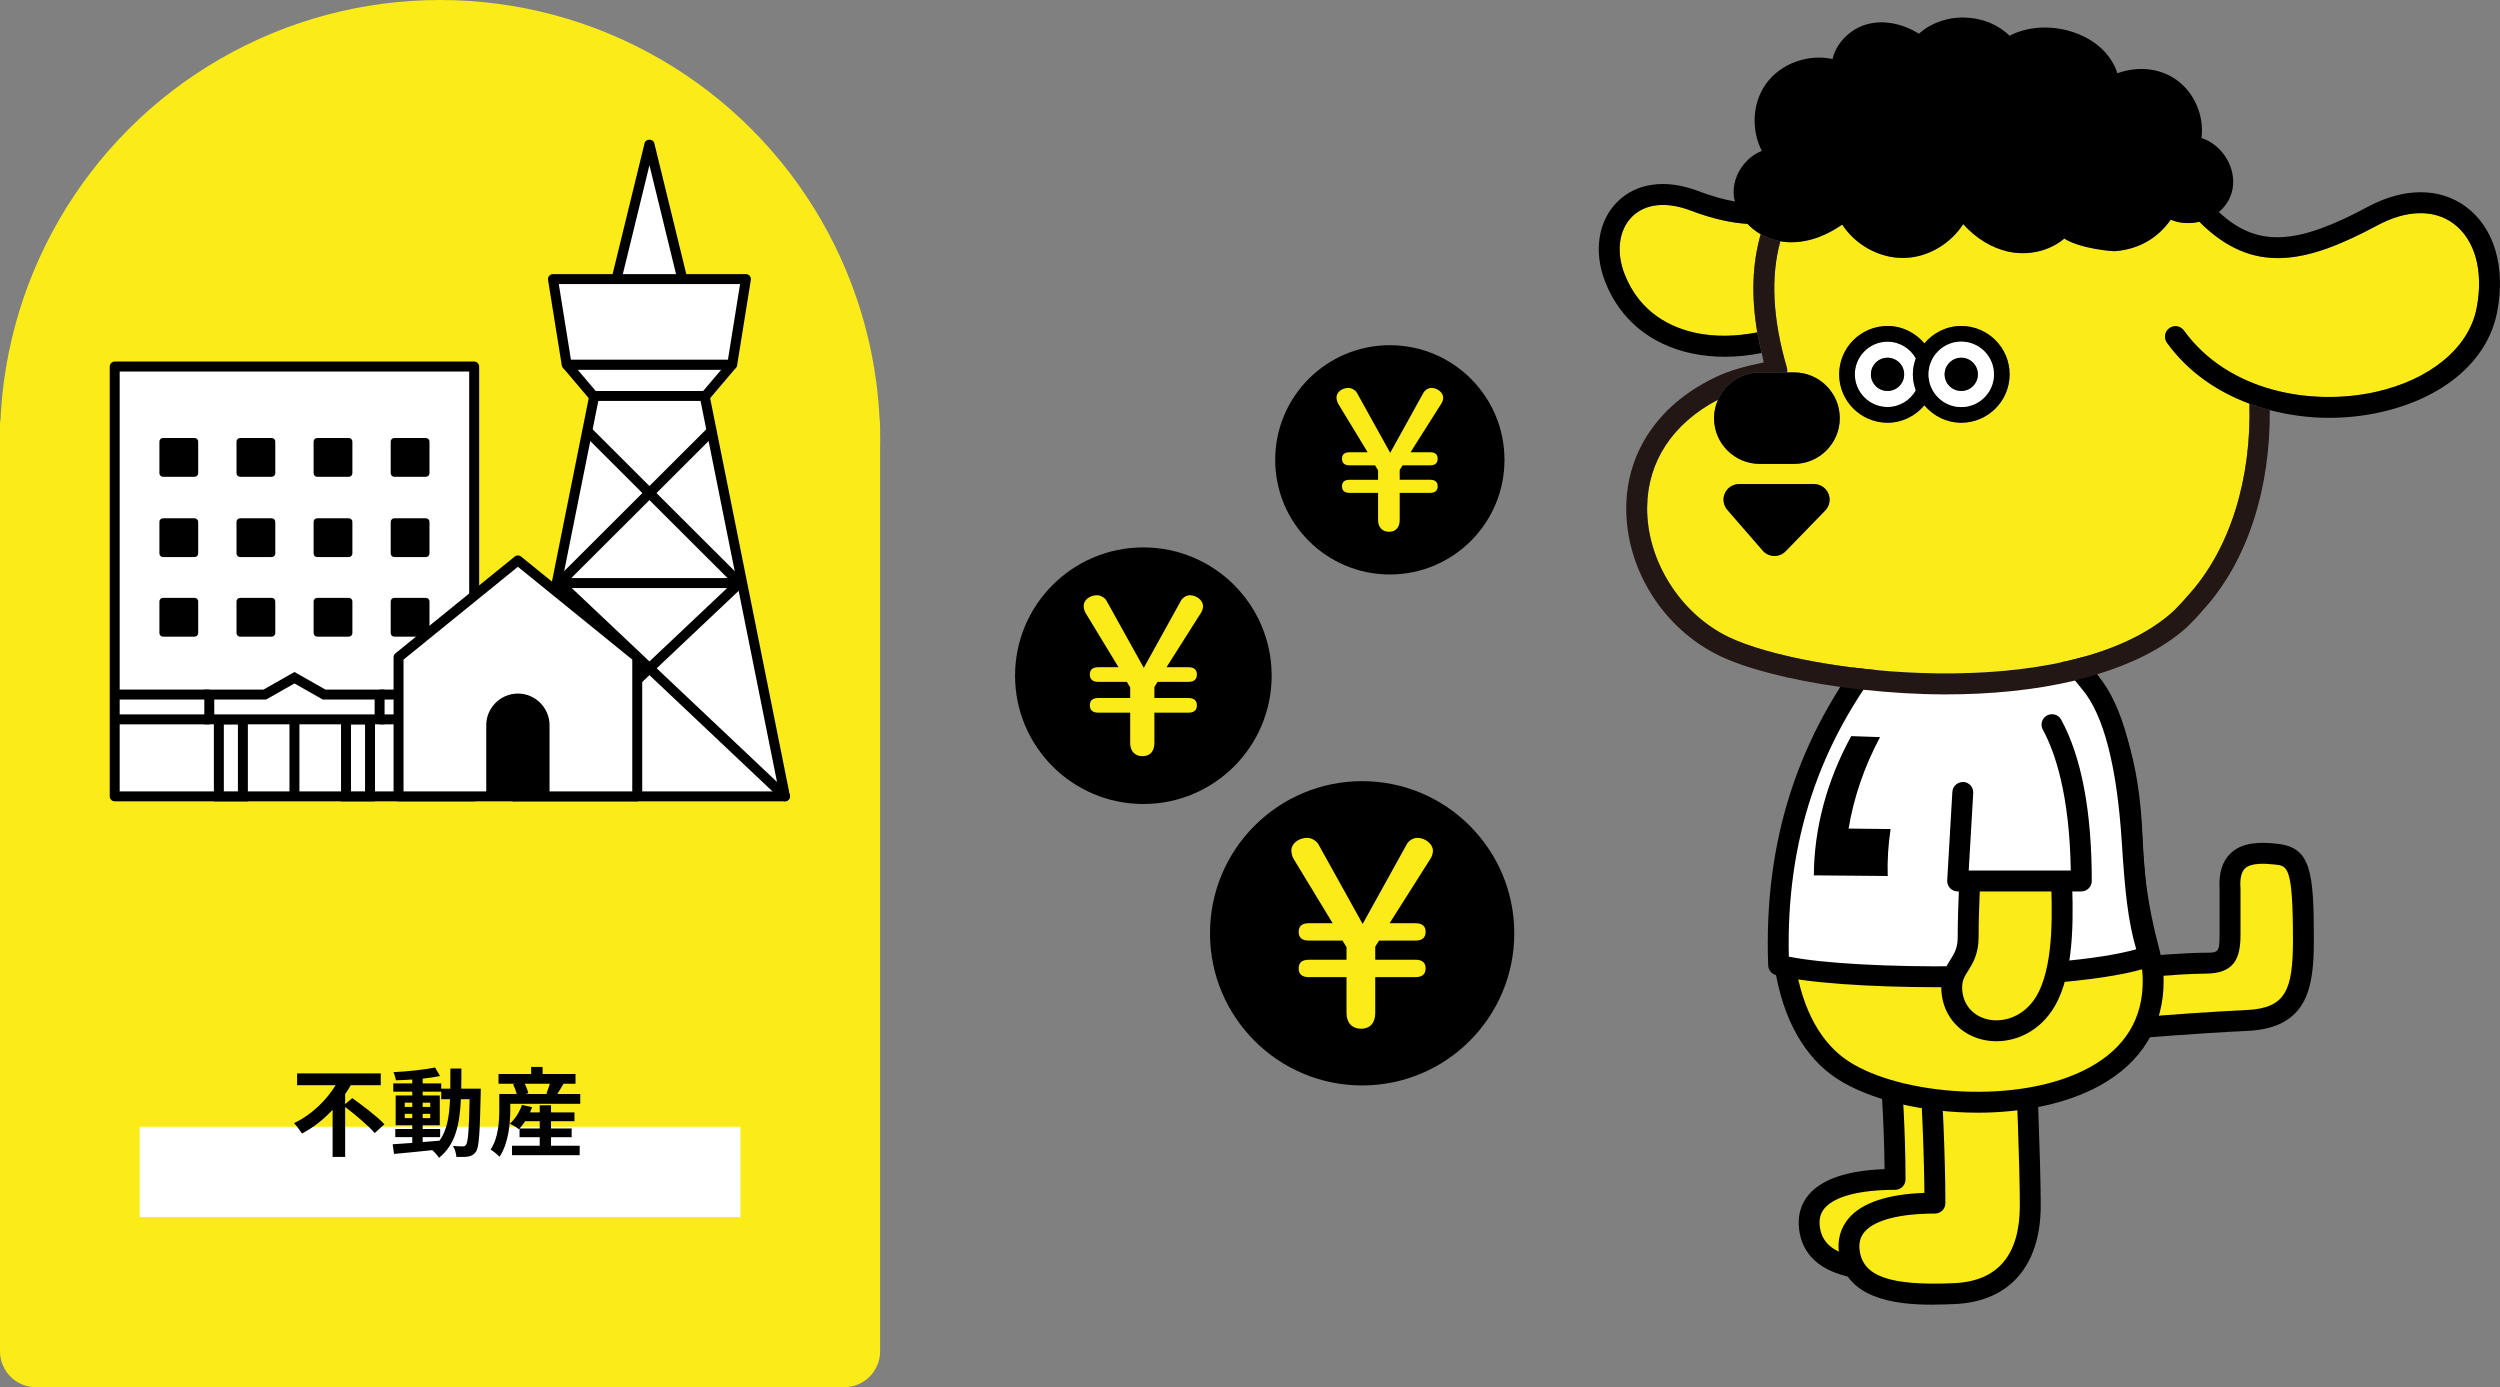 <?xml version="1.0" encoding="utf-8"?>
<!-- Generator: Adobe Illustrator 27.9.0, SVG Export Plug-In . SVG Version: 6.00 Build 0)  -->
<svg version="1.1" id="レイヤー_1" xmlns="http://www.w3.org/2000/svg" xmlns:xlink="http://www.w3.org/1999/xlink" x="0px"
	 y="0px" viewBox="0 0 414.661 230.086" style="enable-background:new 0 0 414.661 230.086;" xml:space="preserve">
<rect x="0" y="0" width="414.661" height="230.086" fill="#808080" stroke="none"/>
<style type="text/css">
	.st0{fill:#FAEB19;}
	.st1{fill:#FFFFFF;}
	.st2{fill:#221714;}
</style>
<g>
	<path class="st0" d="M140.035,64.883H5.944C2.675,64.883,0,67.557,0,70.826v153.315c0,3.269,2.675,5.944,5.944,5.944h134.091
		c3.269,0,5.944-2.675,5.944-5.944V70.826C145.979,67.557,143.304,64.883,140.035,64.883z"/>
	<circle class="st0" cx="72.989" cy="72.989" r="72.989"/>
	<g>
		<g>
			<rect x="19.026" y="60.794" class="st1" width="59.623" height="71.292"/>
			<path d="M78.65,132.911H19.027c-0.456,0-0.826-0.37-0.826-0.826V60.794c0-0.456,0.37-0.826,0.826-0.826H78.65
				c0.456,0,0.826,0.37,0.826,0.826v71.292C79.476,132.541,79.106,132.911,78.65,132.911z M19.852,131.26h57.972V61.619H19.852
				V131.26z"/>
		</g>
		<g>
			<rect x="36.301" y="119.32" class="st1" width="3.985" height="12.765"/>
			<path d="M41.112,132.911h-5.637v-14.417h5.637V132.911z M37.126,131.26h2.335v-11.115h-2.335V131.26z"/>
		</g>
		<g>
			<rect x="57.39" y="119.32" class="st1" width="3.985" height="12.765"/>
			<path d="M62.2,132.911h-5.635v-14.417H62.2V132.911z M58.216,131.26h2.333v-11.115h-2.333V131.26z"/>
		</g>
		<g>
			<polygon class="st1" points="53.75,115.203 48.838,112.409 43.926,115.203 34.713,115.203 34.713,119.32 62.963,119.32 
				62.963,115.203 			"/>
			<path d="M63.789,120.145H33.888v-5.768h9.82l5.131-2.918l5.132,2.918h9.818V120.145z M35.539,118.494h26.599v-2.466h-8.606
				l-4.693-2.669l-4.694,2.669h-8.606V118.494z"/>
		</g>
		<g>
			<path d="M70.642,92.399h-5.245c-0.328,0-0.594-0.266-0.594-0.594V86.56c0-0.328,0.266-0.594,0.594-0.594h5.245
				c0.328,0,0.594,0.266,0.594,0.594v5.245C71.237,92.133,70.971,92.399,70.642,92.399z"/>
			<path d="M70.642,79.082h-5.245c-0.328,0-0.594-0.266-0.594-0.594v-5.245c0-0.328,0.266-0.594,0.594-0.594h5.245
				c0.328,0,0.594,0.266,0.594,0.594v5.245C71.237,78.816,70.971,79.082,70.642,79.082z"/>
			<path d="M70.642,105.597h-5.245c-0.328,0-0.594-0.266-0.594-0.594v-5.245c0-0.328,0.266-0.594,0.594-0.594h5.245
				c0.328,0,0.594,0.266,0.594,0.594v5.245C71.237,105.331,70.971,105.597,70.642,105.597z"/>
			<path d="M57.855,92.399H52.61c-0.328,0-0.594-0.266-0.594-0.594V86.56c0-0.328,0.266-0.594,0.594-0.594h5.245
				c0.328,0,0.594,0.266,0.594,0.594v5.245C58.449,92.133,58.183,92.399,57.855,92.399z"/>
			<path d="M57.855,79.082H52.61c-0.328,0-0.594-0.266-0.594-0.594v-5.245c0-0.328,0.266-0.594,0.594-0.594h5.245
				c0.328,0,0.594,0.266,0.594,0.594v5.245C58.449,78.816,58.183,79.082,57.855,79.082z"/>
			<path d="M57.855,105.597H52.61c-0.328,0-0.594-0.266-0.594-0.594v-5.245c0-0.328,0.266-0.594,0.594-0.594h5.245
				c0.328,0,0.594,0.266,0.594,0.594v5.245C58.449,105.331,58.183,105.597,57.855,105.597z"/>
			<path d="M45.067,92.399h-5.245c-0.328,0-0.594-0.266-0.594-0.594V86.56c0-0.328,0.266-0.594,0.594-0.594h5.245
				c0.328,0,0.594,0.266,0.594,0.594v5.245C45.661,92.133,45.395,92.399,45.067,92.399z"/>
			<path d="M45.067,79.082h-5.245c-0.328,0-0.594-0.266-0.594-0.594v-5.245c0-0.328,0.266-0.594,0.594-0.594h5.245
				c0.328,0,0.594,0.266,0.594,0.594v5.245C45.661,78.816,45.395,79.082,45.067,79.082z"/>
			<path d="M45.067,105.597h-5.245c-0.328,0-0.594-0.266-0.594-0.594v-5.245c0-0.328,0.266-0.594,0.594-0.594h5.245
				c0.328,0,0.594,0.266,0.594,0.594v5.245C45.661,105.331,45.395,105.597,45.067,105.597z"/>
			<path d="M32.279,92.399h-5.245c-0.328,0-0.594-0.266-0.594-0.594V86.56c0-0.328,0.266-0.594,0.594-0.594h5.245
				c0.328,0,0.594,0.266,0.594,0.594v5.245C32.873,92.133,32.607,92.399,32.279,92.399z"/>
			<path d="M32.279,79.082h-5.245c-0.328,0-0.594-0.266-0.594-0.594v-5.245c0-0.328,0.266-0.594,0.594-0.594h5.245
				c0.328,0,0.594,0.266,0.594,0.594v5.245C32.873,78.816,32.607,79.082,32.279,79.082z"/>
			<path d="M32.279,105.597h-5.245c-0.328,0-0.594-0.266-0.594-0.594v-5.245c0-0.328,0.266-0.594,0.594-0.594h5.245
				c0.328,0,0.594,0.266,0.594,0.594v5.245C32.873,105.331,32.607,105.597,32.279,105.597z"/>
		</g>
		<g>
			<line class="st1" x1="48.838" y1="132.085" x2="48.838" y2="119.32"/>
			<rect x="48.013" y="119.32" width="1.651" height="12.766"/>
		</g>
		<g>
			<line class="st1" x1="34.713" y1="115.203" x2="19.026" y2="115.203"/>
			<rect x="19.027" y="114.377" width="15.686" height="1.651"/>
		</g>
		<g>
			<line class="st1" x1="34.713" y1="119.32" x2="19.026" y2="119.32"/>
			<rect x="19.027" y="118.494" width="15.686" height="1.651"/>
		</g>
		<g>
			<line class="st1" x1="78.65" y1="115.203" x2="62.963" y2="115.203"/>
			<rect x="62.963" y="114.377" width="15.687" height="1.651"/>
		</g>
		<g>
			<line class="st1" x1="78.65" y1="119.32" x2="62.963" y2="119.32"/>
			<rect x="62.963" y="118.494" width="15.687" height="1.651"/>
		</g>
	</g>
	<g>
		<polygon class="st1" points="119.253,98.074 107.719,108.972 96.185,98.074 		"/>
		<polygon class="st1" points="96.053,95.349 107.719,83.705 119.384,95.349 		"/>
		<polygon class="st1" points="122.18,99.057 128.02,128.153 109.702,110.846 		"/>
		<polygon class="st1" points="109.648,81.78 117.201,74.242 120.984,93.095 		"/>
		<polyline class="st1" points="115.921,67.868 116.557,71.034 107.719,79.855 98.881,71.034 99.516,67.868 		"/>
		<polygon class="st1" points="98.237,74.242 105.79,81.78 94.453,93.095 		"/>
		<polygon class="st1" points="93.257,99.057 105.735,110.846 87.418,128.153 		"/>
		<polygon class="st1" points="107.719,112.721 126.772,130.723 88.665,130.723 		"/>
		<polygon class="st1" points="107.718,29.667 111.29,44.29 104.146,44.29 		"/>
		<g>
			<polygon class="st1" points="117.038,66.505 130.199,132.085 85.239,132.085 98.399,66.505 102.411,45.652 107.719,23.923 
				113.026,45.652 			"/>
			<path d="M130.199,132.911H85.24c-0.247,0-0.482-0.111-0.639-0.302c-0.157-0.191-0.219-0.443-0.17-0.686L97.59,66.343
				l4.009-20.846l5.317-21.769c0.181-0.74,1.423-0.74,1.604,0l5.308,21.729l4.02,20.889l13.159,65.578
				c0.049,0.243-0.013,0.494-0.17,0.686C130.681,132.8,130.446,132.911,130.199,132.911z M86.248,131.26h42.943L116.23,66.667
				c-0.002-0.002-0.002-0.004-0.002-0.006l-4.012-20.852l-4.497-18.407l-4.506,18.447l-4.003,20.813L86.248,131.26z"/>
		</g>
		<g>
			<line class="st1" x1="92.759" y1="96.711" x2="122.678" y2="96.711"/>
			<path d="M122.679,97.537H92.76c-0.456,0-0.826-0.37-0.826-0.826s0.37-0.826,0.826-0.826h29.919c0.456,0,0.826,0.37,0.826,0.826
				S123.135,97.537,122.679,97.537z"/>
		</g>
		<g>
			<line class="st1" x1="92.759" y1="96.711" x2="130.199" y2="132.085"/>
			<path d="M130.199,132.911c-0.204,0-0.408-0.075-0.568-0.226L92.192,97.311c-0.331-0.313-0.346-0.835-0.032-1.166
				c0.314-0.331,0.838-0.345,1.167-0.033l37.439,35.374c0.331,0.313,0.346,0.835,0.032,1.166
				C130.638,132.824,130.418,132.911,130.199,132.911z"/>
		</g>
		<g>
			<line class="st1" x1="85.239" y1="132.085" x2="122.678" y2="96.711"/>
			<path d="M85.24,132.911c-0.219,0-0.439-0.087-0.6-0.259c-0.314-0.331-0.299-0.853,0.032-1.166l37.439-35.374
				c0.331-0.312,0.858-0.298,1.167,0.033c0.314,0.331,0.299,0.853-0.032,1.166l-37.439,35.374
				C85.648,132.836,85.444,132.911,85.24,132.911z"/>
		</g>
		<g>
			<line class="st1" x1="92.759" y1="96.711" x2="117.978" y2="71.54"/>
			<path d="M92.76,97.537c-0.211,0-0.424-0.081-0.585-0.242c-0.322-0.324-0.32-0.846,0.002-1.168l25.218-25.17
				c0.322-0.32,0.845-0.321,1.167,0.001c0.322,0.324,0.32,0.846-0.002,1.168l-25.218,25.17C93.181,97.456,92.97,97.537,92.76,97.537
				z"/>
		</g>
		<g>
			<line class="st1" x1="97.459" y1="71.54" x2="122.678" y2="96.711"/>
			<path d="M122.679,97.537c-0.211,0-0.421-0.081-0.583-0.241l-25.22-25.17c-0.322-0.322-0.325-0.845-0.002-1.168
				c0.322-0.322,0.845-0.321,1.167-0.001l25.22,25.17c0.322,0.322,0.325,0.845,0.002,1.168
				C123.103,97.456,122.89,97.537,122.679,97.537z"/>
		</g>
		<g>
			<g>
				<polygon class="st1" points="98.426,65.678 117.011,65.678 121.421,60.477 94.016,60.477 				"/>
				<path d="M117.01,66.504H98.427c-0.243,0-0.473-0.106-0.63-0.291l-4.411-5.202c-0.209-0.245-0.254-0.589-0.118-0.881
					c0.133-0.291,0.426-0.478,0.748-0.478h27.406c0.322,0,0.615,0.187,0.748,0.478c0.135,0.292,0.09,0.636-0.118,0.881l-4.411,5.202
					C117.483,66.397,117.253,66.504,117.01,66.504z M98.809,64.853h17.818l3.012-3.55H95.797L98.809,64.853z"/>
			</g>
			<g>
				<polygon class="st1" points="123.722,46.291 91.715,46.291 93.988,60.443 94.016,60.477 121.421,60.477 121.45,60.443 				"/>
				<path d="M121.421,61.302H94.015c-0.245,0-0.475-0.107-0.632-0.295c-0.097-0.115-0.187-0.286-0.211-0.433L90.9,46.422
					c-0.039-0.239,0.03-0.483,0.187-0.666c0.157-0.184,0.387-0.29,0.628-0.29h32.007c0.241,0,0.471,0.106,0.628,0.29
					c0.157,0.184,0.226,0.428,0.187,0.666l-2.272,14.152c-0.024,0.147-0.086,0.285-0.183,0.4
					C121.924,61.161,121.666,61.302,121.421,61.302z M94.697,59.651h26.043l2.012-12.535H92.685L94.697,59.651z"/>
			</g>
		</g>
	</g>
	<g>
		<g>
			<polygon class="st1" points="85.9,92.948 66.105,109.01 66.105,132.085 85.9,132.085 105.695,132.085 105.695,109.01 			"/>
			<path d="M105.695,132.911H66.106c-0.456,0-0.826-0.37-0.826-0.826V109.01c0-0.248,0.112-0.485,0.305-0.641l19.794-16.062
				c0.305-0.247,0.735-0.247,1.041,0l19.796,16.062c0.193,0.156,0.305,0.392,0.305,0.641v23.075
				C106.521,132.541,106.151,132.911,105.695,132.911z M66.932,131.26h37.938v-21.856L85.9,94.011l-18.968,15.393V131.26z"/>
		</g>
		<path d="M91.149,132.085v-11.8c0-2.887-2.362-5.249-5.249-5.249h0c-2.887,0-5.249,2.362-5.249,5.249v11.8H91.149z"/>
	</g>
	<rect x="23.169" y="186.894" class="st1" width="99.64" height="14.969"/>
	<g>
		<g>
			<path d="M58.433,182.141c1.712,1.232,4.178,3.073,5.33,4.338l-1.617,1.457c-0.992-1.185-3.169-3.01-4.897-4.338v8.291h-2.081
				v-7.811c-1.457,1.553-3.169,2.945-5.09,3.938c-0.305-0.513-0.896-1.297-1.312-1.729c2.913-1.361,5.41-3.842,6.898-6.291h-6.387
				v-1.953h13.878v1.953h-4.979c-0.271,0.496-0.592,0.992-0.928,1.473v1.664L58.433,182.141z"/>
			<path d="M79.747,180.573c0,0-0.017,0.624-0.017,0.849c-0.144,6.546-0.272,8.867-0.784,9.604
				c-0.368,0.528-0.736,0.688-1.265,0.801c-0.48,0.096-1.217,0.079-1.984,0.063c-0.032-0.528-0.24-1.297-0.561-1.824
				c0.704,0.063,1.312,0.08,1.616,0.08c0.24,0,0.4-0.064,0.545-0.272c0.336-0.433,0.496-2.385,0.592-7.556h-1.44
				c-0.208,4.29-0.944,7.588-3.634,9.717c-0.239-0.385-0.704-0.912-1.12-1.265c-2.305,0.24-4.609,0.479-6.339,0.624l-0.224-1.601
				c0.896-0.063,2.017-0.144,3.249-0.224v-0.961h-2.817v-1.345h2.817v-0.624h-2.753v-4.945h2.753v-0.625h-3.153v-1.377h3.153v-0.64
				c-0.928,0.063-1.841,0.112-2.705,0.128c-0.063-0.384-0.24-0.977-0.416-1.345c2.369-0.128,5.138-0.399,6.898-0.784l0.833,1.425
				c-0.849,0.176-1.841,0.32-2.882,0.433v0.783h3.073v0.881h1.505c0.016-1.057,0.016-2.161,0.016-3.346h1.825
				c0,1.169,0,2.289-0.032,3.346H79.747z M67.134,183.598h1.248v-0.704h-1.248V183.598z M68.382,185.455v-0.72h-1.248v0.72H68.382z
				 M70.111,189.425c0.913-0.064,1.857-0.145,2.785-0.225c1.249-1.729,1.633-4.018,1.745-6.883h-1.457v-1.248h-3.073v0.625h2.834
				v4.945h-2.834v0.624h2.897v1.345h-2.897V189.425z M71.36,183.598v-0.704h-1.249v0.704H71.36z M70.111,184.735v0.72h1.249v-0.72
				H70.111z"/>
			<path d="M96.242,181.454v1.632H84.638v0.961c0,2.241-0.288,5.634-1.793,7.827c-0.288-0.336-1.089-0.992-1.473-1.201
				c1.312-1.952,1.44-4.737,1.44-6.643v-2.576h2.897c-0.128-0.496-0.353-1.105-0.608-1.602l0.353-0.096h-2.77v-1.616h5.41v-1.169H90
				v1.169h5.458v1.616h-1.985c-0.368,0.608-0.72,1.217-1.024,1.697H96.242z M91.393,190.033h4.754v1.568H84.926v-1.568h4.594v-1.409
				h-3.346v-1.44l-0.112,0.112c-0.352-0.288-1.072-0.721-1.504-0.912c0.88-0.769,1.616-1.953,2.017-3.121l1.681,0.384
				c-0.096,0.288-0.225,0.576-0.353,0.864h1.617v-1.185h1.873v1.185h3.889v1.457h-3.889v1.2h3.425v1.456h-3.425V190.033z
				 M89.52,187.168v-1.2h-2.417c-0.288,0.447-0.608,0.864-0.912,1.2H89.52z M87.038,179.757c0.272,0.528,0.496,1.137,0.593,1.568
				l-0.48,0.129h3.762l-0.288-0.08c0.208-0.465,0.416-1.072,0.576-1.617H87.038z"/>
		</g>
	</g>
</g>
<g>
	<g>
		<path class="st0" d="M369.885,147.357c-0.406-6.083,4.056-6.083,7.706-5.678c3.65,0.406,4.461,2.028,4.461,14.195
			c0,7.706-0.811,12.978-9.328,13.383c-8.517,0.406-18.25,1.217-18.25,1.217l1.217-10.139c0,0,6.828-0.577,10.106-0.577
			c3.277,0,4.089-1.045,4.089-4.695S369.885,147.357,369.885,147.357z"/>
		<path d="M354.474,172.209c-0.467,0-0.918-0.192-1.247-0.53c-0.361-0.375-0.537-0.892-0.474-1.409l1.217-10.139
			c0.099-0.816,0.756-1.452,1.575-1.522c0.282-0.023,6.939-0.587,10.251-0.587c2.089,0,2.354,0,2.354-2.961v-7.649
			c-0.159-2.589,0.454-4.565,1.824-5.875c2.026-1.933,5.083-1.886,7.808-1.578c5.51,0.61,6.004,4.618,6.004,15.914
			c0,7.689-0.842,14.628-10.981,15.115c-8.385,0.398-18.089,1.204-18.189,1.213C354.57,172.206,354.521,172.209,354.474,172.209z
			 M357.243,161.951l-0.796,6.628c3.349-0.262,10.112-0.763,16.193-1.051c6.522-0.312,7.679-3.325,7.679-11.654
			c0-12.148-0.915-12.251-2.921-12.473c-1.817-0.196-4.032-0.308-5.03,0.64c-0.603,0.577-0.859,1.654-0.756,3.199
			c0.003,0.04,0.007,0.076,0.007,0.116v7.705c0,3.859-0.991,6.429-5.822,6.429C363.519,161.49,359.401,161.782,357.243,161.951z"/>
	</g>
	<g>
		<path class="st0" d="M329.33,173.718c0,0,0.811,14.6,0.811,22.306s-3.244,14.195-12.572,14.6
			c-8.509,0.37-16.555-0.265-17.439-6.894c-0.811-6.083,6.083-8.111,14.194-8.111c0-9.733-0.811-19.061-0.811-19.061l7.3-8.517
			L329.33,173.718z"/>
		<path d="M313.77,212.462c-6.177,0-14.366-1.061-15.357-8.504c-0.302-2.264,0.272-4.3,1.661-5.888
			c2.221-2.54,6.425-3.935,12.509-4.151c-0.083-8.915-0.789-17.121-0.799-17.211c-0.04-0.464,0.109-0.922,0.411-1.276l7.301-8.517
			c0.57-0.67,1.542-0.802,2.278-0.315l8.517,5.676c0.454,0.302,0.739,0.802,0.769,1.346c0.007,0.146,0.816,14.737,0.816,22.403
			c0,9.983-5.189,15.937-14.23,16.332C316.542,212.402,315.209,212.462,313.77,212.462z M315.295,177.139
			c0.189,2.397,0.763,10.341,0.763,18.48c0,0.958-0.776,1.734-1.734,1.734c-5.815,0-9.95,1.064-11.644,3.001
			c-0.733,0.835-1.005,1.863-0.832,3.146c0.57,4.29,5.136,5.845,15.646,5.394c7.244-0.318,10.915-4.648,10.915-12.871
			c0-6.498-0.59-18.099-0.763-21.345l-6.518-4.343L315.295,177.139z"/>
	</g>
	<g>
		<path class="st0" d="M335.939,173.718c0,0,0.811,18.537,0.811,26.243s-3.244,14.195-12.572,14.6
			c-8.509,0.37-16.555-0.265-17.439-6.894c-0.811-6.083,6.083-8.111,14.194-8.111c0-9.733-0.811-22.998-0.811-22.998l7.3-8.517
			L335.939,173.718z"/>
		<path d="M320.361,216.397c-6.177,0-14.346-1.061-15.341-8.501c-0.302-2.268,0.275-4.303,1.664-5.888
			c2.225-2.543,6.429-3.935,12.509-4.154c-0.083-9.356-0.792-21.066-0.802-21.189c-0.027-0.451,0.123-0.892,0.414-1.233l7.301-8.517
			c0.57-0.67,1.542-0.802,2.278-0.315l8.514,5.676c0.458,0.308,0.746,0.816,0.769,1.366c0.007,0.186,0.816,18.663,0.816,26.321
			c0,9.986-5.189,15.937-14.23,16.329C323.143,216.341,321.807,216.397,320.361,216.397z M321.893,177.156
			c0.166,2.878,0.776,14.001,0.776,22.399c0,0.958-0.776,1.734-1.734,1.734c-5.812,0-9.95,1.064-11.644,3.001
			c-0.733,0.835-1.008,1.867-0.836,3.15c0.574,4.287,5.086,5.852,15.646,5.391c7.244-0.315,10.915-4.642,10.915-12.867
			c0-6.628-0.61-21.524-0.772-25.29l-6.505-4.337L321.893,177.156z"/>
	</g>
	<g>
		<path class="st0" d="M311.891,107.613c-19.061,23.928-21.92,59.635-6.236,69.864c13.354,8.709,51.675,8.709,51.481-14.903
			c-0.028-3.466-0.968-5.226-1.935-10.064c-1.07-5.352-1.438-9.546-1.538-12.858c-0.591-19.657-6.758-23.788-6.978-26.431
			L330.952,91.39L311.891,107.613z"/>
		<path d="M328.03,184.556c-9.051,0-17.963-2.132-23.321-5.626c-5.384-3.514-8.952-9.83-10.314-18.268
			c-2.719-16.839,3.766-38.592,16.14-54.128c0.07-0.086,0.149-0.166,0.232-0.239l19.061-16.223c0.371-0.315,0.862-0.438,1.333-0.401
			c0.481,0.06,0.915,0.315,1.197,0.706l15.735,21.829c0.182,0.259,0.295,0.557,0.322,0.872c0.023,0.295,0.507,1.127,0.935,1.863
			c1.956,3.372,5.593,9.645,6.044,24.657c0.119,3.995,0.613,8.11,1.505,12.569c0.345,1.714,0.683,3.03,0.978,4.174
			c0.544,2.119,0.971,3.793,0.995,6.22c0.06,7.629-3.627,13.693-10.663,17.542C342.545,183.203,335.241,184.556,328.03,184.556z
			 M313.14,108.824c-11.733,14.807-17.89,35.396-15.324,51.287c1.2,7.447,4.24,12.95,8.783,15.914
			c8.643,5.643,28.394,7.36,39.948,1.038c5.928-3.243,8.909-8.113,8.856-14.475c-0.017-2.003-0.361-3.349-0.885-5.384
			c-0.305-1.194-0.66-2.569-1.015-4.357c-0.932-4.652-1.446-8.952-1.572-13.143c-0.424-14.14-3.78-19.919-5.58-23.026
			c-0.627-1.078-1.111-1.91-1.306-2.772l-14.402-19.979L313.14,108.824z"/>
	</g>
	<g>
		<path class="st1" d="M311.891,107.613c-11.649,14.623-17.655,31.8-16.881,52.445c10.749,2.858,49.633,2.869,61.491-1.484
			c-1.687-4.902-2.268-9.934-2.837-18.922c-0.723-11.398-2.72-21.398-6.978-26.431c-4.258-5.032-15.733-21.831-15.733-21.831
			L311.891,107.613z"/>
		<path d="M321.595,163.745c-11.468,0-22.217-0.733-27.028-2.012c-0.736-0.196-1.26-0.849-1.286-1.608
			c-0.773-20.523,4.874-38.052,17.254-53.591c0.07-0.086,0.149-0.166,0.232-0.239l19.061-16.223
			c0.375-0.318,0.865-0.464,1.353-0.398c0.487,0.066,0.925,0.335,1.2,0.739c0.116,0.169,11.475,16.783,15.629,21.686
			c4.048,4.788,6.531,14.018,7.38,27.442c0.554,8.713,1.107,13.7,2.749,18.467c0.308,0.892-0.156,1.863-1.041,2.192
			C350.356,162.674,335.45,163.745,321.595,163.745z M296.702,158.672c11.15,2.278,44.958,2.364,57.623-1.22
			c-1.363-4.635-1.88-9.645-2.39-17.691c-0.806-12.665-3.014-21.216-6.571-25.423c-3.538-4.174-11.77-16.047-14.754-20.38
			l-17.469,14.867C301.636,123.319,296.251,139.641,296.702,158.672z"/>
	</g>
	<g>
		<path d="M307.051,122.097c1.593,0.055,3.187,0.109,4.781,0.164c-2.618,4.901-4.364,10.035-5.214,15.169
			c1.429,0.027,5.536,0.054,6.965,0.081c-0.395,2.607-0.557,5.212-0.481,7.785c-3.19-0.032-9.058-0.067-12.249-0.104
			C300.883,137.486,302.979,129.522,307.051,122.097z"/>
	</g>
	<g>
		<path class="st0" d="M326.372,133.052c1.014,5.744,0.074,14.389,0.074,22.361c0,4.645-3.007,4.845-2.71,8.903
			c0.581,7.935,11.947,9.493,16.064,0.774c3.29-6.967,1.983-18.654,1.983-24.332c0-5.069-0.101-10.849-1.065-15.817"/>
		<path d="M331.127,172.706c-0.627,0-1.233-0.056-1.82-0.166c-4.131-0.769-6.996-3.949-7.297-8.1
			c-0.189-2.583,0.743-4.065,1.489-5.258c0.68-1.078,1.213-1.933,1.213-3.77c0-2.666,0.106-5.404,0.209-8.09
			c0.202-5.305,0.391-10.314-0.255-13.968c-0.166-0.942,0.464-1.84,1.406-2.009c0.915-0.153,1.84,0.464,2.009,1.406
			c0.71,4.022,0.511,9.21,0.302,14.704c-0.099,2.639-0.202,5.335-0.202,7.957c0,2.835-0.968,4.376-1.747,5.613
			c-0.647,1.031-1.074,1.711-0.968,3.163c0.225,3.073,2.46,4.569,4.479,4.947c2.762,0.504,6.392-0.769,8.292-4.784
			c2.46-5.219,2.148-13.511,1.923-19.565c-0.056-1.525-0.109-2.894-0.109-4.028c0-5.272-0.123-10.798-1.031-15.49
			c-0.182-0.938,0.431-1.847,1.373-2.029c0.925-0.162,1.85,0.431,2.029,1.373c0.961,4.977,1.097,10.702,1.097,16.146
			c0,1.097,0.05,2.424,0.103,3.899c0.242,6.412,0.57,15.191-2.251,21.173C339.067,170.7,334.843,172.706,331.127,172.706z"/>
	</g>
	<g>
		<path class="st1" d="M340.353,120.193c2.506,4.604,4.865,12.503,4.865,25.93c-6.489,0-20.515,0-20.515,0l0.857-14.693"/>
		<path d="M345.217,147.857h-20.513c-0.477,0-0.932-0.199-1.26-0.544c-0.328-0.348-0.497-0.816-0.471-1.29l0.855-14.694
			c0.06-0.955,0.882-1.641,1.83-1.631c0.955,0.056,1.684,0.875,1.631,1.83l-0.749,12.861h16.929
			c-0.202-12.589-2.606-19.638-4.638-23.367c-0.458-0.842-0.146-1.893,0.693-2.351c0.842-0.454,1.893-0.149,2.351,0.693
			c3.368,6.187,5.076,15.191,5.076,26.759C346.952,147.081,346.176,147.857,345.217,147.857z"/>
	</g>
	<path class="st0" d="M292.033,38.846c-0.823-0.467-1.554-1.053-2.188-1.715c-2.692-0.16-5.8-0.834-9.459-2.222
		c-3.998-1.518-7.543-1.134-9.711,1.054c-2.185,2.208-2.642,5.862-1.2,9.539c2.566,6.535,7.887,8.902,11.899,9.738
		c3.156,0.658,6.618,0.572,10.091-0.107C290.435,49.072,290.655,43.649,292.033,38.846z"/>
	<path class="st0" d="M296.379,60.985c0.075,0.257,0.078,0.521,0.034,0.779h1.15c4.187,0,7.592,3.405,7.592,7.589
		c0,4.187-3.405,7.592-7.592,7.592h-5.676c-4.187,0-7.592-3.405-7.592-7.592c0-1.093,0.243-2.128,0.661-3.068
		c-7.491,3.94-11.677,10.21-11.755,17.862c-0.09,8.776,5.461,17.618,13.491,21.501c12.668,6.12,55.63,11.246,73.288-3.816
		c0.524-0.444,1.028-0.978,1.535-1.509c0.477-0.497,0.796-0.862,1.117-1.24c0.017-0.02,0.033-0.04,0.053-0.063
		c7.318-7.882,10.745-19.753,10.41-32.07c-5.266-1.958-10.112-5.193-13.666-10.096c-0.56-0.776-0.388-1.86,0.385-2.42
		c0.772-0.557,1.857-0.395,2.42,0.385c7.417,10.235,21.255,12.503,31.696,10.212c9.101-1.999,15.553-7.307,16.843-13.855
		c1.213-6.163-0.222-11.435-3.839-14.107c-3.223-2.381-7.798-2.274-12.566,0.288c-11.986,6.436-20.713,8.272-29.576-0.578
		c-1.654,0.394-3.319,0.262-4.742-0.344c-2.155,3.08-5.282,4.874-9.131,5.215c-0.322,0.076-5.812-0.365-8.524-2.082
		c-2.424,2.049-5.951,2.908-9.333,2.155c-2.755-0.623-5.325-2.208-7.433-4.552c-2.072,3.223-5.729,5.451-9.578,5.603
		c-0.146,0.007-0.292,0.01-0.434,0.01c-3.985,0-7.884-2.201-10.053-5.534c-2.294,1.588-5.291,3.007-8.769,2.928
		c-0.508-0.015-1.006-0.079-1.495-0.166C293.67,45.892,294.014,52.898,296.379,60.985z M302.735,84.671l-6.565,6.76
		c-0.484,0.501-1.154,0.782-1.85,0.782c-0.023,0-0.046,0-0.073,0c-0.719-0.02-1.402-0.341-1.877-0.889l-5.872-6.76
		c-0.66-0.763-0.819-1.843-0.398-2.762c0.418-0.918,1.336-1.509,2.347-1.509h12.436c1.038,0,1.973,0.62,2.377,1.575
		C303.666,82.824,303.458,83.928,302.735,84.671z M319.186,56.959c1.473-1.751,3.652-2.89,6.114-2.89
		c4.423,0,8.023,3.601,8.023,8.023s-3.601,8.023-8.023,8.023c-2.461,0-4.64-1.139-6.114-2.89c-1.473,1.751-3.652,2.89-6.114,2.89
		c-4.423,0-8.023-3.601-8.023-8.023s3.601-8.023,8.023-8.023C315.534,54.069,317.713,55.208,319.186,56.959z"/>
	<path class="st2" d="M373.095,66.95c0.334,12.317-3.093,24.187-10.41,32.07c-0.02,0.023-0.036,0.043-0.053,0.063
		c-0.322,0.378-0.64,0.743-1.117,1.24c-0.507,0.53-1.011,1.064-1.535,1.509c-17.658,15.062-60.62,9.936-73.288,3.816
		c-8.03-3.882-13.58-12.725-13.491-21.501c0.078-7.651,4.263-13.922,11.755-17.862c1.182-2.657,3.839-4.521,6.931-4.521h4.526
		c0.044-0.258,0.041-0.523-0.034-0.779c-2.365-8.087-2.709-15.093-1.081-20.973c-1.17-0.207-2.275-0.604-3.265-1.166
		c-1.378,4.804-1.598,10.226-0.569,16.287c0.189,1.11,0.471,2.268,0.741,3.419c0.123,0.524,0.199,1.025,0.338,1.558
		c-3.166,0.63-5.663,1.376-7.596,2.264c-9.572,4.393-15.119,12.317-15.211,21.736c-0.103,10.232,6.107,20.138,15.45,24.654
		c4.265,2.063,11.555,3.993,20.118,5.187c1.229,0.172,2.5,0.311,3.777,0.45c4.371,0.476,8.961,0.775,13.633,0.775
		c7.299,0,14.709-0.682,21.47-2.303c1.248-0.299,2.448-0.663,3.647-1.029c5.528-1.688,10.509-4.059,14.397-7.374
		c0.61-0.521,1.2-1.137,1.953-1.916c0.365-0.385,0.719-0.786,1.071-1.207c7.645-8.253,11.33-20.532,11.222-33.326
		C375.331,67.723,374.207,67.364,373.095,66.95z"/>
	<path class="st1" d="M313.072,67.516c2.017,0,3.76-1.12,4.694-2.758c-0.298-0.838-0.49-1.727-0.49-2.666s0.193-1.828,0.49-2.666
		c-0.934-1.638-2.677-2.758-4.694-2.758c-2.991,0-5.424,2.434-5.424,5.424S310.082,67.516,313.072,67.516z M313.072,59.334
		c1.522,0,2.758,1.237,2.758,2.758c0,1.518-1.237,2.755-2.758,2.755c-1.518,0-2.755-1.237-2.755-2.755
		C310.317,60.571,311.554,59.334,313.072,59.334z"/>
	<path d="M305.049,62.092c0,4.423,3.601,8.023,8.023,8.023c2.461,0,4.64-1.139,6.114-2.89c1.473,1.751,3.652,2.89,6.114,2.89
		c4.423,0,8.023-3.601,8.023-8.023s-3.601-8.023-8.023-8.023c-2.461,0-4.64,1.139-6.114,2.89c-1.473-1.751-3.652-2.89-6.114-2.89
		C308.65,54.069,305.049,57.669,305.049,62.092z M313.072,56.668c2.017,0,3.76,1.12,4.694,2.758c-0.298,0.838-0.49,1.727-0.49,2.666
		s0.193,1.828,0.49,2.666c-0.934,1.638-2.677,2.758-4.694,2.758c-2.991,0-5.424-2.434-5.424-5.424S310.082,56.668,313.072,56.668z
		 M325.3,56.668c2.991,0,5.424,2.434,5.424,5.424s-2.434,5.424-5.424,5.424c-2.991,0-5.424-2.434-5.424-5.424
		S322.309,56.668,325.3,56.668z"/>
	<path d="M313.072,64.847c1.522,0,2.758-1.237,2.758-2.755c0-1.522-1.237-2.758-2.758-2.758c-1.518,0-2.755,1.237-2.755,2.758
		C310.317,63.611,311.554,64.847,313.072,64.847z"/>
	<path class="st1" d="M319.876,62.092c0,2.991,2.434,5.424,5.424,5.424c2.991,0,5.424-2.434,5.424-5.424s-2.434-5.424-5.424-5.424
		C322.309,56.668,319.876,59.102,319.876,62.092z M325.3,59.334c1.522,0,2.758,1.237,2.758,2.758c0,1.518-1.237,2.755-2.758,2.755
		c-1.518,0-2.755-1.237-2.755-2.755C322.545,60.571,323.781,59.334,325.3,59.334z"/>
	<path d="M325.3,64.847c1.522,0,2.758-1.237,2.758-2.755c0-1.522-1.237-2.758-2.758-2.758c-1.518,0-2.755,1.237-2.755,2.758
		C322.545,63.611,323.781,64.847,325.3,64.847z"/>
	<path d="M291.887,76.946h5.676c4.187,0,7.592-3.405,7.592-7.592c0-4.184-3.405-7.589-7.592-7.589h-1.15h-4.526
		c-3.093,0-5.749,1.864-6.931,4.521c-0.418,0.94-0.661,1.975-0.661,3.068C284.294,73.541,287.699,76.946,291.887,76.946z"/>
	<path d="M408.992,34.279c-4.337-3.203-10.268-3.193-16.262,0.027c-11.726,6.295-18.285,6.834-24.702,0.863
		c0.898-0.757,1.59-1.706,1.987-2.786c0.779-2.129,0.381-4.608-1.068-6.641c-0.985-1.383-2.324-2.374-3.796-2.855
		c0.454-3.62-1.104-7.427-4.095-9.595c-2.755-1.996-6.429-2.384-9.86-1.137c-0.839-2.642-2.865-4.837-5.809-6.217
		c-3.932-1.847-8.663-1.807-12.078-0.01c-1.87-1.85-4.546-2.954-7.447-3.017c-2.891-0.086-5.63,0.918-7.579,2.686
		c-2.749-1.701-5.772-2.294-8.448-1.618c-2.709,0.67-5.222,2.961-5.882,5.812c-4.042-0.875-8.62,0.713-11.05,4.134
		c-2.284,3.199-2.44,7.639-0.683,11.103c-0.749,0.292-1.465,0.733-2.122,1.32c-1.913,1.707-2.855,4.221-2.46,6.558
		c0.03,0.178,0.1,0.343,0.143,0.517c-1.819-0.314-3.852-0.877-6.17-1.757c-5.335-2.026-10.225-1.346-13.404,1.863
		c-3.16,3.196-3.909,8.269-1.956,13.239c2.44,6.223,7.559,10.434,14.416,11.863c1.767,0.368,3.601,0.547,5.464,0.547
		c2.002,0,4.04-0.23,6.074-0.626c-0.269-1.151-0.552-2.309-0.741-3.419c-3.472,0.678-6.934,0.764-10.091,0.107
		c-4.012-0.835-9.333-3.203-11.899-9.738c-1.442-3.677-0.985-7.33,1.2-9.539c2.168-2.188,5.713-2.573,9.711-1.054
		c3.66,1.388,6.768,2.063,9.459,2.222c0.634,0.662,1.366,1.247,2.188,1.715c0.99,0.562,2.096,0.959,3.265,1.166
		c0.489,0.087,0.987,0.151,1.495,0.166c3.478,0.08,6.475-1.339,8.769-2.928c2.168,3.332,6.067,5.534,10.053,5.534
		c0.143,0,0.288-0.003,0.434-0.01c3.849-0.153,7.506-2.381,9.578-5.603c2.109,2.344,4.678,3.929,7.433,4.552
		c3.382,0.753,6.909-0.106,9.333-2.155c2.712,1.717,8.202,2.158,8.524,2.082c3.849-0.341,6.976-2.135,9.131-5.215
		c1.423,0.606,3.088,0.738,4.742,0.344c8.863,8.85,17.59,7.014,29.576,0.578c4.768-2.563,9.343-2.669,12.566-0.288
		c3.617,2.672,5.053,7.944,3.839,14.107c-1.29,6.548-7.742,11.856-16.843,13.855c-10.44,2.291-24.279,0.023-31.696-10.212
		c-0.564-0.779-1.648-0.942-2.42-0.385c-0.773,0.56-0.945,1.644-0.385,2.42c3.554,4.903,8.4,8.138,13.666,10.096
		c1.112,0.413,2.235,0.773,3.378,1.071c3.25,0.848,6.586,1.283,9.841,1.282c2.898,0,5.729-0.312,8.358-0.889
		c10.626-2.334,17.917-8.531,19.502-16.571C415.653,44.335,413.717,37.767,408.992,34.279z"/>
	<path d="M300.885,80.294h-12.436c-1.011,0-1.93,0.59-2.347,1.509c-0.421,0.918-0.262,1.999,0.398,2.762l5.872,6.76
		c0.474,0.547,1.157,0.869,1.877,0.889c0.027,0,0.05,0,0.073,0c0.696,0,1.366-0.282,1.85-0.782l6.565-6.76
		c0.723-0.743,0.932-1.847,0.527-2.802C302.857,80.914,301.923,80.294,300.885,80.294z"/>
</g>
<g>
	<g>
		<circle cx="230.525" cy="76.271" r="19.015"/>
		<g>
			<path class="st0" d="M223.851,81.749c-0.85,0-1.259-0.379-1.259-1.103c0-0.693,0.409-1.07,1.259-1.07h4.722v-1.575l-0.504-0.819
				h-4.218c-0.85,0-1.259-0.377-1.259-1.101c0-0.693,0.409-1.07,1.259-1.07h2.991l-4.911-8.091
				c-0.126-0.221-0.253-0.661-0.253-1.008c0-0.819,0.85-1.573,2.015-1.573c0.473,0,1.134,0.377,1.354,0.785l5.541,9.981l5.54-10.013
				c0.221-0.377,0.756-0.754,1.291-0.754c1.007,0,1.952,0.785,1.952,1.604c0,0.347-0.126,0.693-0.252,0.914l-5.163,8.154h3.242
				c0.85,0,1.259,0.377,1.259,1.07c0,0.724-0.409,1.101-1.259,1.101h-4.564l-0.473,0.756v1.638h5.037c0.85,0,1.259,0.377,1.259,1.07
				c0,0.724-0.409,1.103-1.259,1.103h-5.037v4.501c0,1.227-0.661,1.952-1.763,1.952c-1.101,0-1.825-0.724-1.825-1.952v-4.501
				H223.851z"/>
		</g>
	</g>
	<g>
		<circle cx="189.643" cy="112.075" r="21.28"/>
		<g>
			<path class="st0" d="M182.174,118.206c-0.951,0-1.409-0.424-1.409-1.234c0-0.775,0.458-1.197,1.409-1.197h5.285v-1.762
				l-0.564-0.916h-4.721c-0.951,0-1.409-0.422-1.409-1.232c0-0.775,0.458-1.197,1.409-1.197h3.347l-5.496-9.054
				c-0.141-0.247-0.283-0.74-0.283-1.128c0-0.916,0.952-1.76,2.255-1.76c0.529,0,1.269,0.422,1.515,0.879l6.201,11.17l6.2-11.205
				c0.247-0.422,0.846-0.844,1.445-0.844c1.127,0,2.184,0.879,2.184,1.796c0,0.389-0.141,0.775-0.282,1.022l-5.778,9.125h3.628
				c0.952,0,1.409,0.422,1.409,1.197c0,0.81-0.457,1.232-1.409,1.232h-5.108l-0.529,0.846v1.833h5.637
				c0.952,0,1.409,0.422,1.409,1.197c0,0.81-0.457,1.234-1.409,1.234h-5.637v5.037c0,1.374-0.74,2.184-1.973,2.184
				c-1.232,0-2.043-0.81-2.043-2.184v-5.037H182.174z"/>
		</g>
	</g>
	<g>
		<circle cx="225.93" cy="154.801" r="25.235"/>
		<g>
			<path class="st0" d="M217.073,162.071c-1.127,0-1.671-0.503-1.671-1.464c0-0.919,0.543-1.419,1.671-1.419h6.267v-2.09
				l-0.669-1.087h-5.598c-1.127,0-1.671-0.5-1.671-1.461c0-0.919,0.543-1.419,1.671-1.419h3.969l-6.517-10.737
				c-0.168-0.293-0.335-0.877-0.335-1.338c0-1.087,1.129-2.087,2.674-2.087c0.627,0,1.505,0.5,1.797,1.042l7.354,13.246
				l7.353-13.288c0.293-0.5,1.003-1.001,1.714-1.001c1.337,0,2.59,1.042,2.59,2.129c0,0.461-0.168,0.919-0.334,1.212l-6.852,10.821
				h4.303c1.129,0,1.671,0.5,1.671,1.419c0,0.961-0.542,1.461-1.671,1.461h-6.057l-0.627,1.003v2.174h6.685
				c1.129,0,1.671,0.5,1.671,1.419c0,0.961-0.542,1.464-1.671,1.464h-6.685v5.974c0,1.629-0.877,2.59-2.34,2.59
				c-1.461,0-2.423-0.961-2.423-2.59v-5.974H217.073z"/>
		</g>
	</g>
</g>
</svg>
